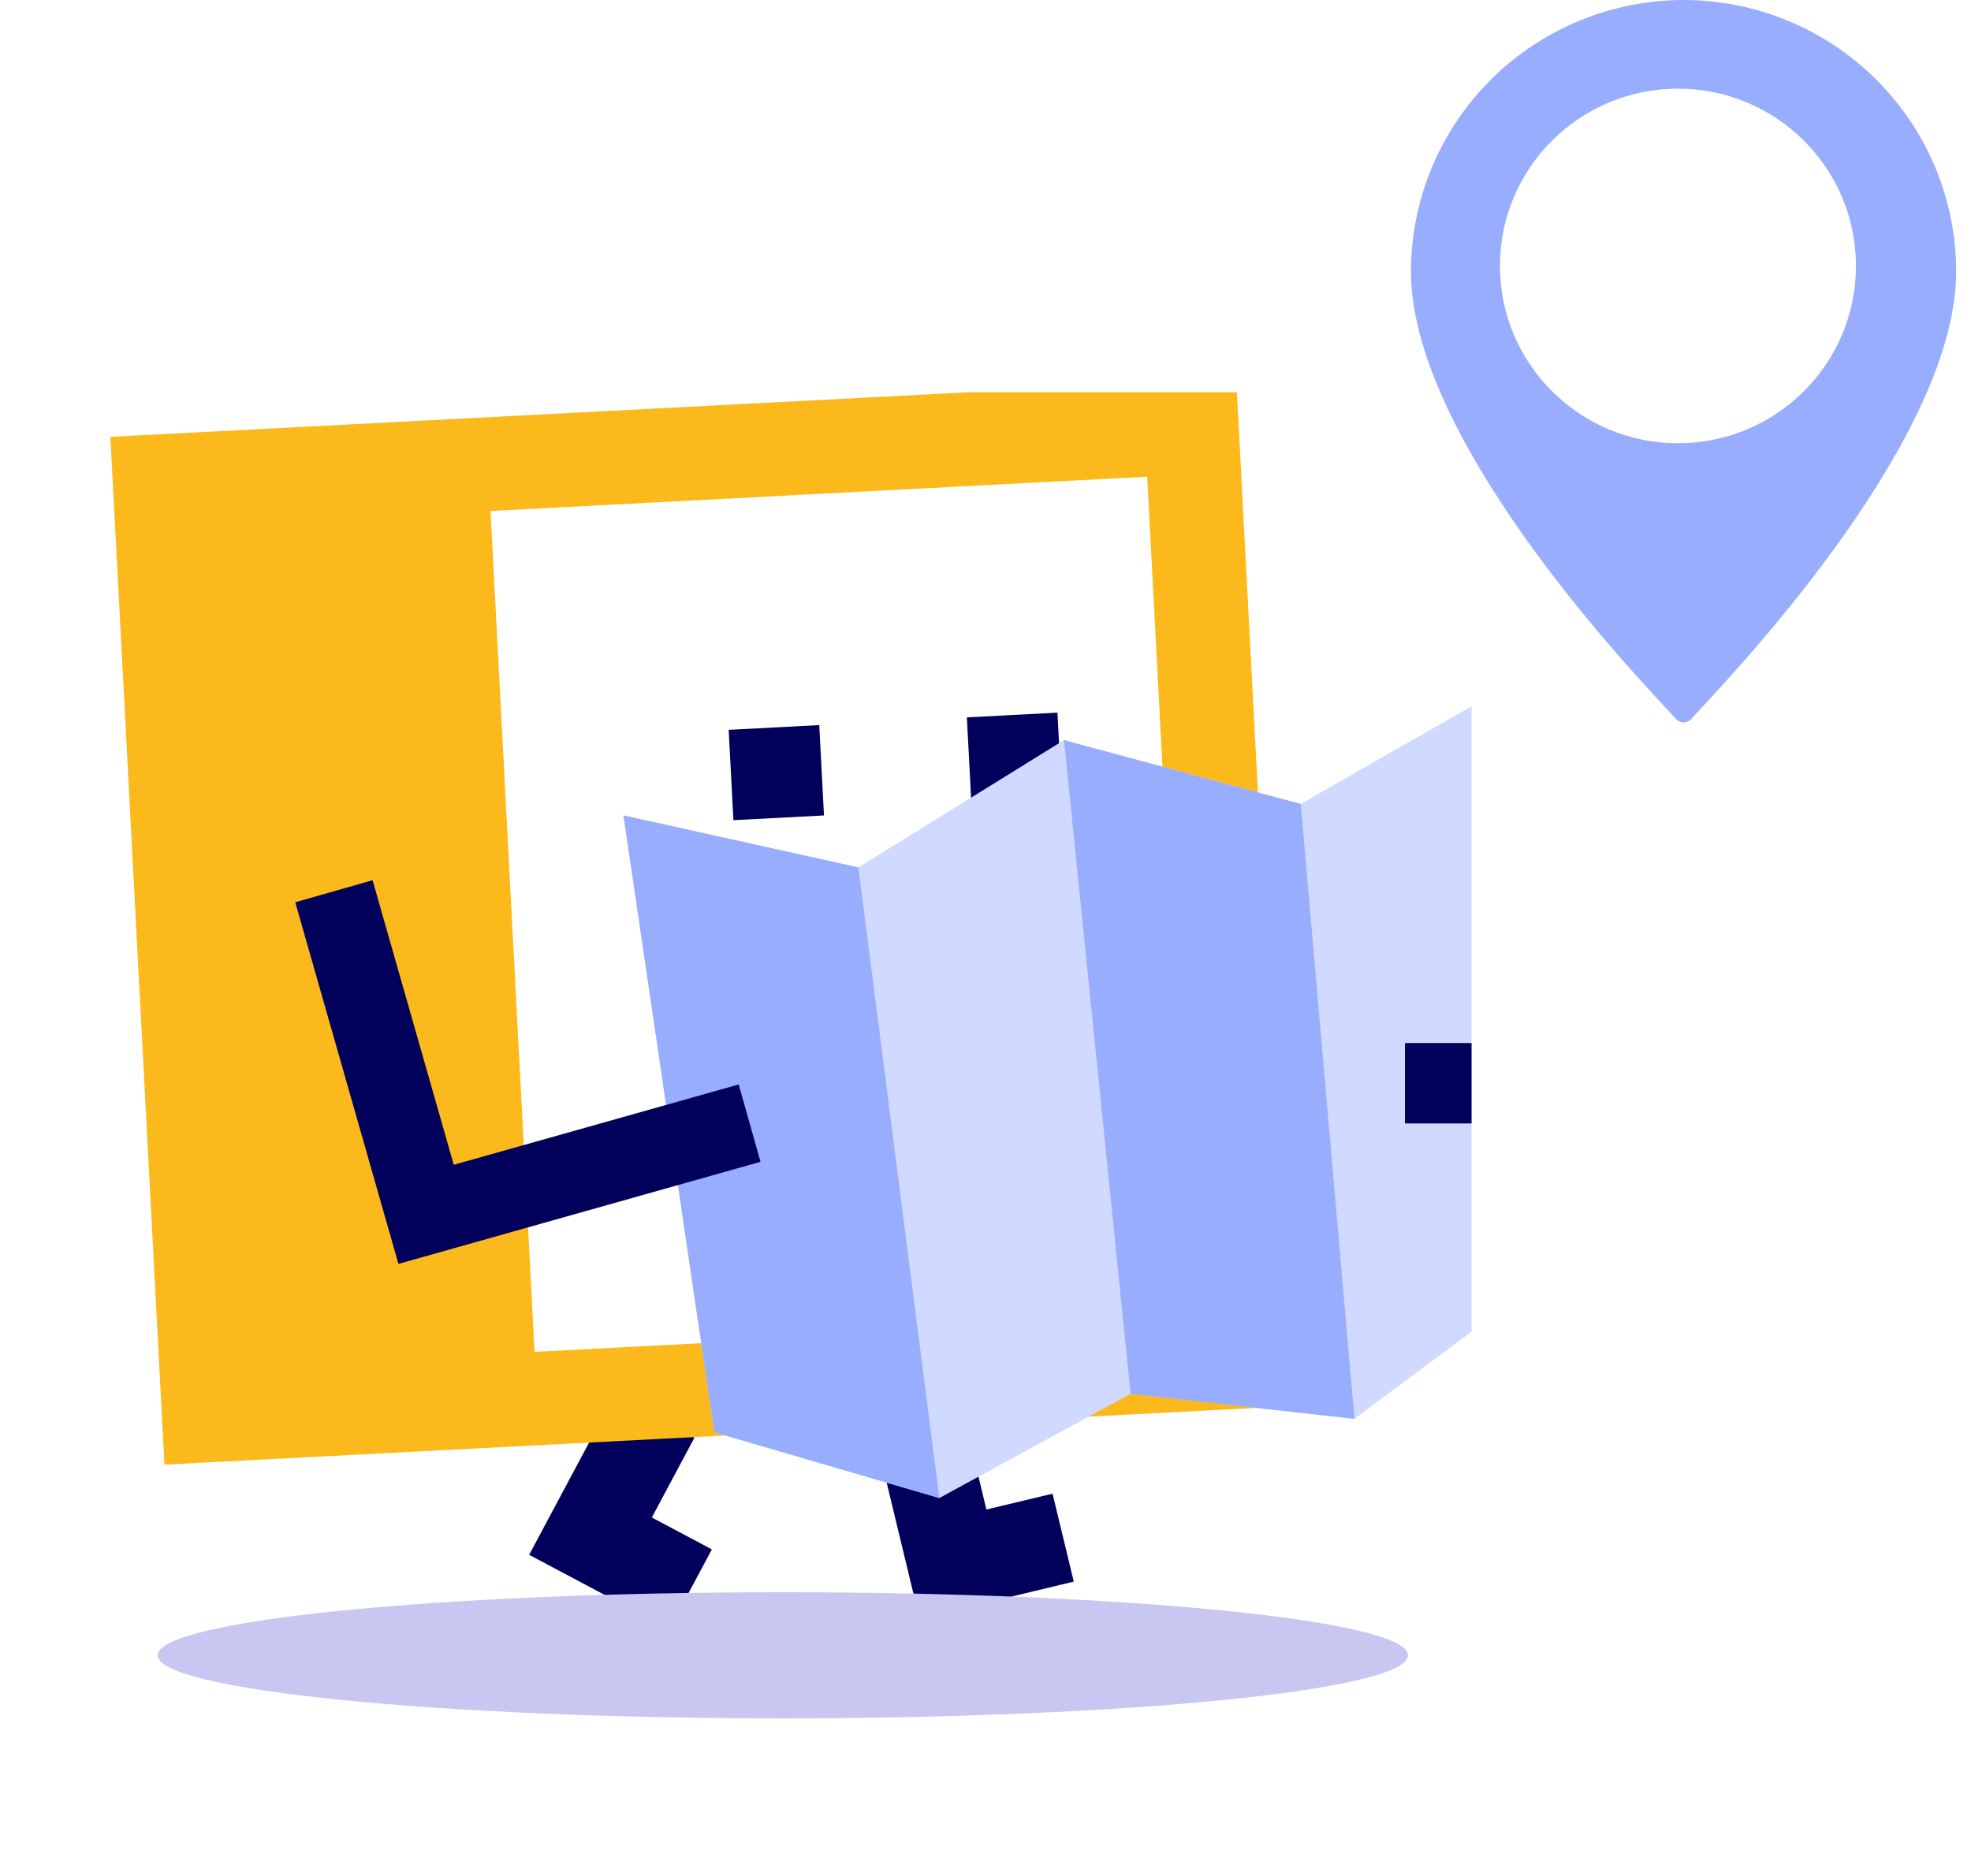 <svg width="125" height="119" viewBox="0 0 125 119" fill="none" xmlns="http://www.w3.org/2000/svg">
<g clip-path="url(#clip0_0_1638)">
<path d="M62.557 95.753L61.213 90.176H55.299L56.967 97.095L58.312 102.675L63.906 101.334L68.098 100.326L66.753 94.749L62.557 95.753Z" fill="#01005B"/>
<path d="M44.042 91.195L38.966 88.498L36.262 93.562L33.559 98.626L38.635 101.323L42.442 103.346L45.146 98.282L41.339 96.259L44.042 91.195Z" fill="#01005B"/>
<path d="M81.823 89.195L78.397 24L7 27.71L10.429 92.905L81.823 89.195ZM72.755 30.236L75.563 83.575L33.903 85.753L31.11 32.414L72.755 30.236Z" fill="#FBB91C"/>
<path d="M51.956 45.995L46.212 46.296L46.513 52.026L52.257 51.726L51.956 45.995Z" fill="#01005B"/>
<path d="M67.062 45.205L61.318 45.505L61.619 51.235L67.363 50.935L67.062 45.205Z" fill="#01005B"/>
<path d="M39.538 51.725L45.304 90.856L59.572 95.025L71.703 88.41L85.899 89.999L97.166 81.611L95.393 43.623L82.491 50.994L67.478 46.947L54.437 55.024L39.538 51.725Z" fill="#D0D9FF"/>
<path d="M39.538 51.723L54.437 55.022L59.572 95.022L45.304 90.854L39.538 51.723Z" fill="#99ADFF"/>
<path d="M21.177 56.535L27.023 77.029L47.54 71.244" stroke="#01005B" stroke-width="5.098" stroke-miterlimit="10"/>
<path d="M89.102 68.713H95.246" stroke="#01005B" stroke-width="5.098" stroke-miterlimit="10"/>
<path d="M67.479 46.952L71.704 88.415L85.9 90.003L82.492 50.998L67.479 46.952Z" fill="#99ADFF"/>
</g>
<path fill-rule="evenodd" clip-rule="evenodd" d="M94.546 5.057C97.783 1.83 102.171 0.011 106.75 0C111.338 -0.002 115.738 1.811 118.983 5.041C122.229 8.27 124.055 12.651 124.06 17.221C124.06 27.564 110.791 41.806 107.846 44.967C107.549 45.286 107.357 45.492 107.294 45.57C107.232 45.648 107.153 45.711 107.063 45.754C106.973 45.798 106.875 45.821 106.775 45.823C106.674 45.822 106.576 45.799 106.486 45.755C106.396 45.712 106.317 45.648 106.255 45.57C106.192 45.492 106 45.285 105.702 44.966C102.755 41.804 89.483 27.563 89.483 17.221C89.489 12.659 91.31 8.285 94.546 5.057ZM106.415 28.116C112.65 28.116 117.704 23.081 117.704 16.87C117.704 10.659 112.65 5.624 106.415 5.624C100.181 5.624 95.127 10.659 95.127 16.87C95.127 23.081 100.181 28.116 106.415 28.116Z" fill="#99ADFF"/>
<g style="mix-blend-mode:multiply" filter="url(#filter0_f_0_1638)">
<path d="M49.648 109C71.545 109 89.296 107.209 89.296 105C89.296 102.791 71.545 101 49.648 101C27.751 101 10 102.791 10 105C10 107.209 27.751 109 49.648 109Z" fill="#C7C7F1"/>
</g>
<defs>
<filter id="filter0_f_0_1638" x="0.865" y="91.865" width="97.565" height="26.269" filterUnits="userSpaceOnUse" color-interpolation-filters="sRGB">
<feFlood flood-opacity="0" result="BackgroundImageFix"/>
<feBlend mode="normal" in="SourceGraphic" in2="BackgroundImageFix" result="shape"/>
<feGaussianBlur stdDeviation="4.567" result="effect1_foregroundBlur_0_1638"/>
</filter>
<clipPath id="clip0_0_1638">
<rect width="89.325" height="78.466" fill="white" transform="translate(4 24.879)"/>
</clipPath>
</defs>
</svg>

